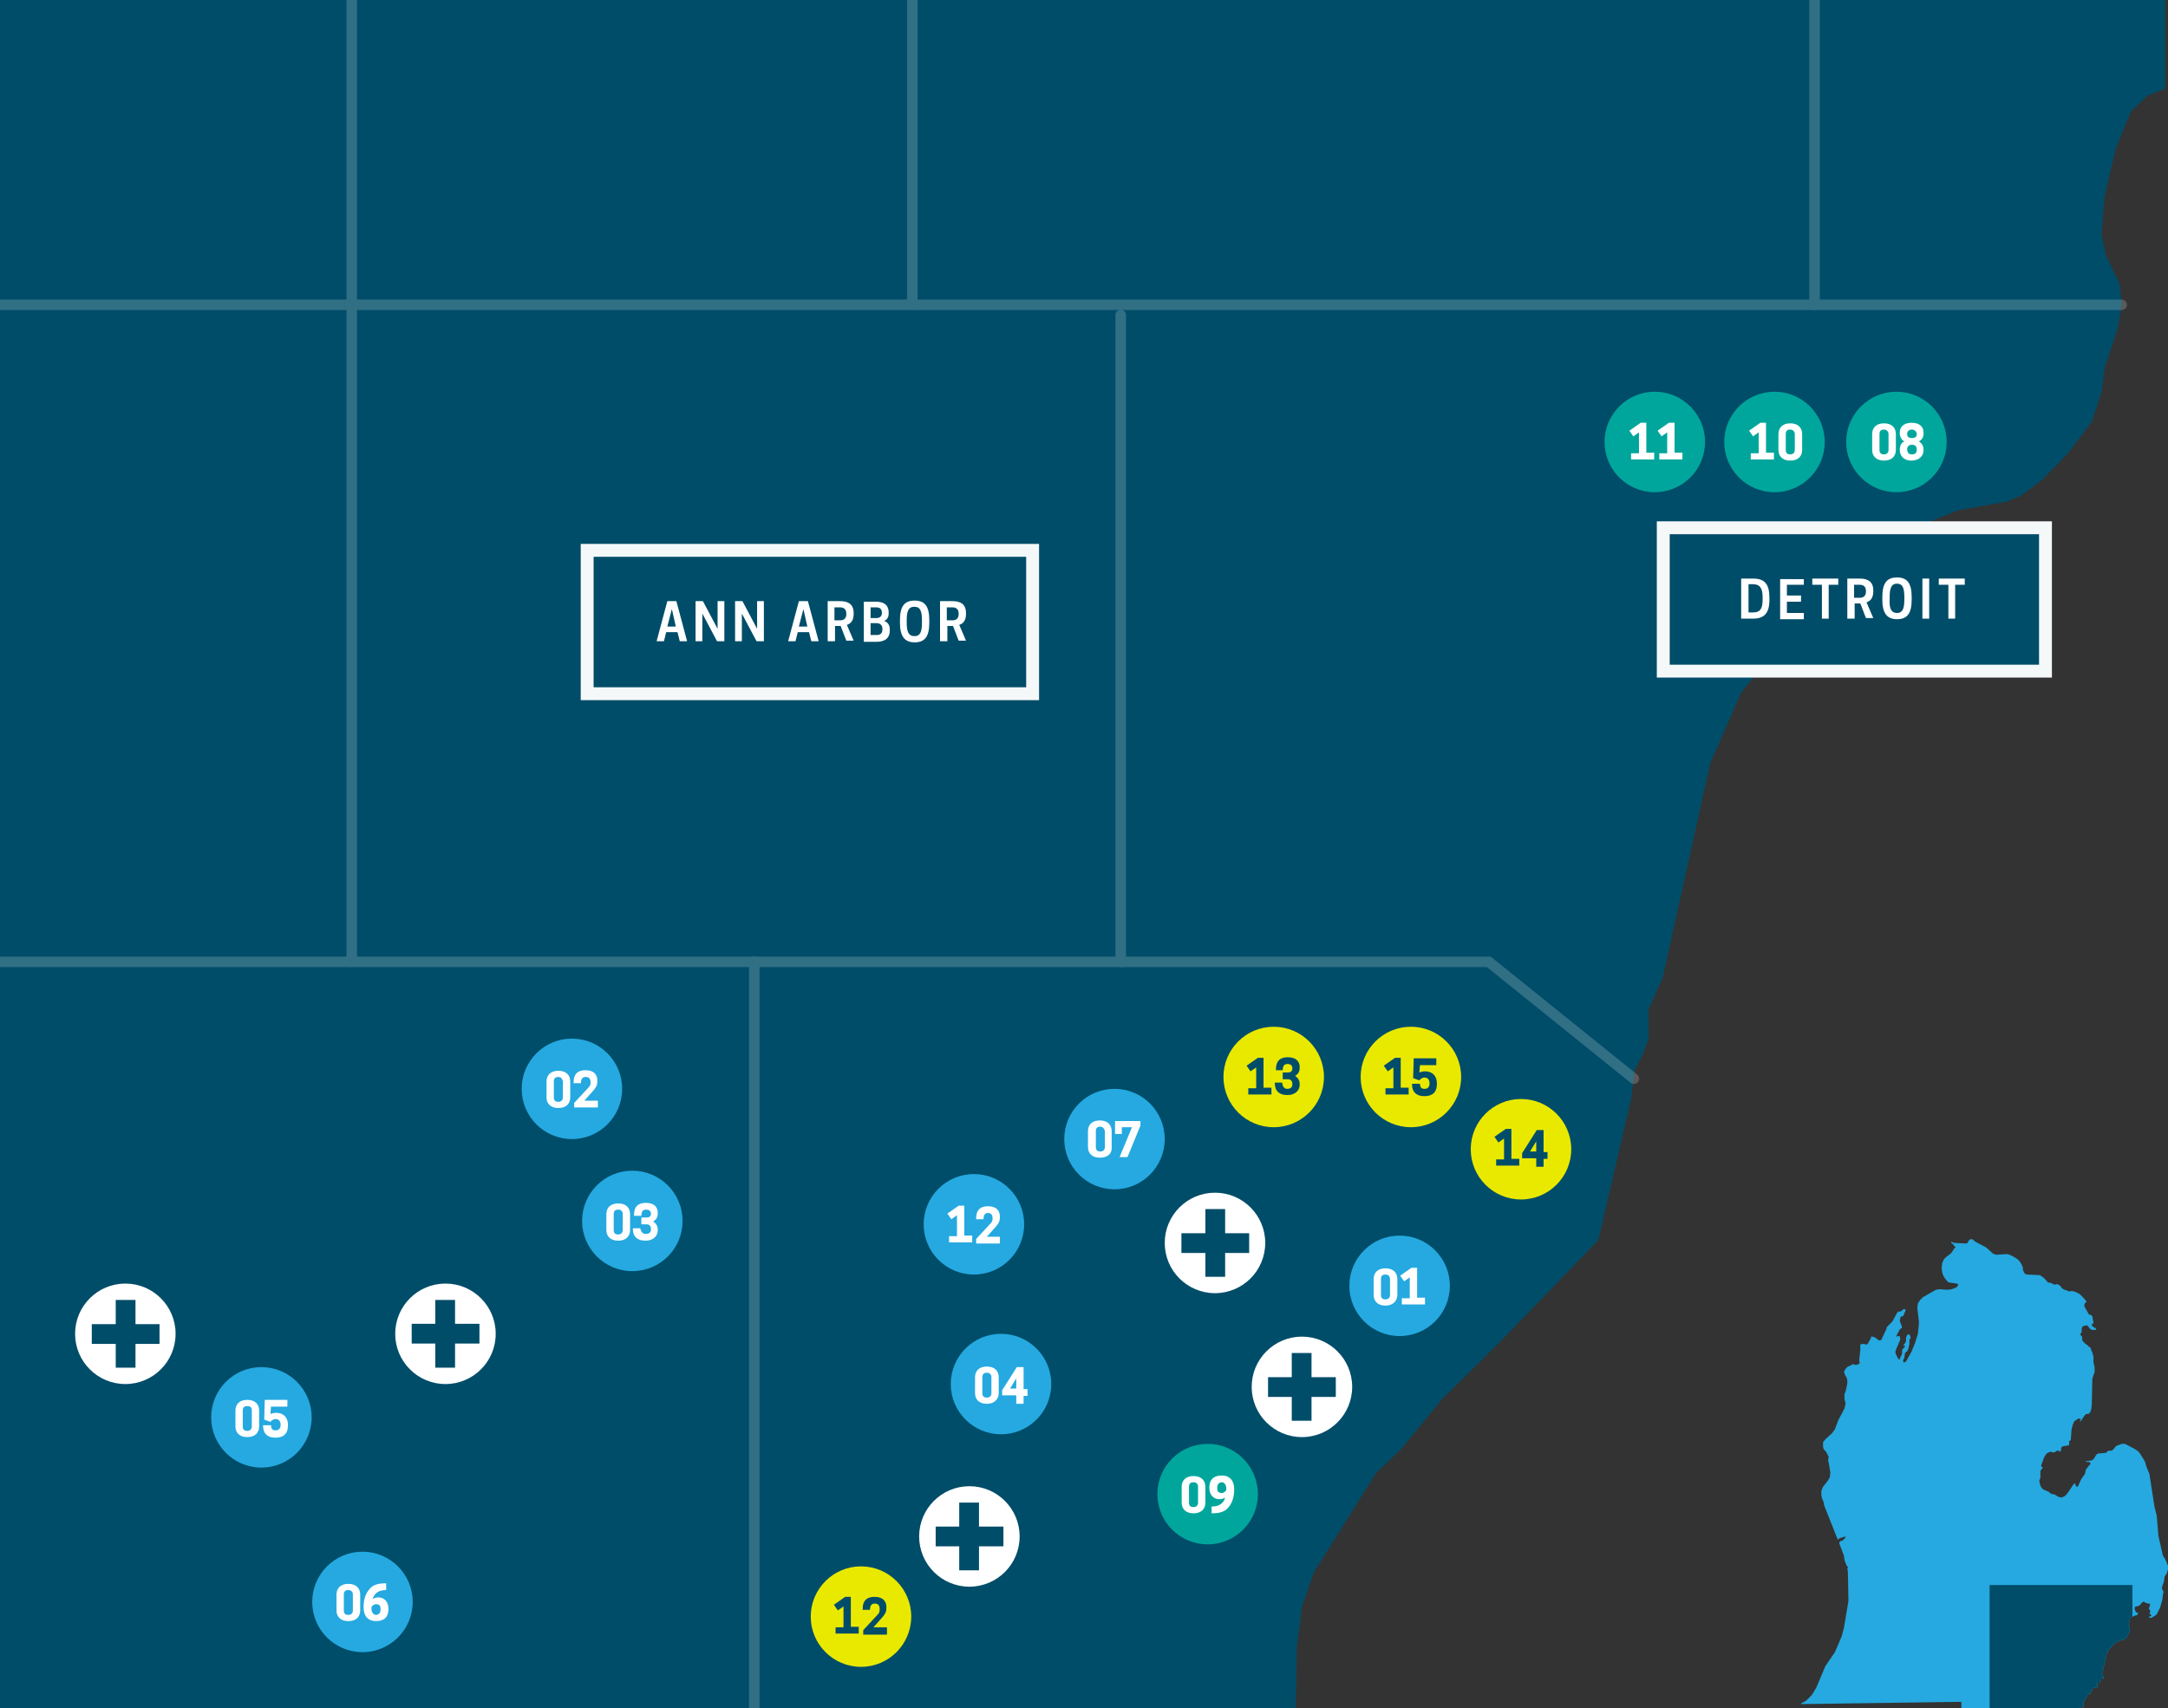 <?xml version="1.0" encoding="utf-8"?>
<!-- Generator: Adobe Illustrator 25.0.1, SVG Export Plug-In . SVG Version: 6.00 Build 0)  -->
<svg version="1.1" id="Layer_1" xmlns="http://www.w3.org/2000/svg" xmlns:xlink="http://www.w3.org/1999/xlink" x="0px" y="0px"
	 viewBox="0 0 384 302.6" style="enable-background:new 0 0 384 302.6;" xml:space="preserve">
<rect x="0" y="0" width="384" height="302.6" fill="#333333" stroke="none"/>
<style type="text/css">
	.st0{fill:#25A9E0;}
	.st1{fill:#004D69;}
	.st2{opacity:0.2;}
	.st3{fill:none;stroke:#F7F7F7;stroke-width:1.865;stroke-linecap:round;stroke-linejoin:round;}
	.st4{fill:#00A69C;}
	.st5{fill:#E9E900;}
	.st6{fill:#FFFFFF;}
	.st7{fill:#004D69;stroke:#F5F8F9;stroke-width:2.282;stroke-miterlimit:10;}
</style>
<g>
	<g>
		<g>
			<g>
				<polygon class="st0" points="384,277.3 383.9,277.2 383.8,276.9 383.4,276 383.2,275.8 383.1,275.6 382.3,272.1 382,268.5 
					381.6,266.9 380.7,261.1 380.2,259.9 380.1,259.6 380,259.2 379.9,258.9 379.1,257.6 378.7,257.1 378.1,256.7 376.4,255.8 
					376.1,255.8 375.8,255.8 375,256.1 374.8,256.2 374.3,256.8 374,257 373.5,257 373.3,257.1 373,257.4 372.8,257.4 371.7,257.5 
					371.6,257.5 371.5,257.6 371.3,257.7 370.9,258.4 370.8,258.5 370.6,258.7 369.3,258.9 369.6,259 369.9,259 370.1,259 
					370.3,259.3 369.8,259.9 369.5,260.3 369.4,260.6 369.3,261.1 368.6,262.1 368.2,263 368,263.4 367.7,263.3 367.6,263.1 
					367.6,262.9 367.5,262.8 367.3,262.9 366.3,264.4 365.8,265 365.2,265.3 364.6,265.2 364,264.8 363.2,264.6 362.9,264.3 
					362.2,264 361.8,263.8 361.5,263.4 361.3,262.9 361.2,262.3 361.4,261.8 361.4,261.5 361.4,260.9 361.4,260.6 361.6,260.3 
					361.8,260.1 361.8,260 361.5,259.7 362.1,258.1 362.5,257.5 363.1,257.2 363.2,257.2 363.6,257.3 363.8,257.3 363.9,257.3 
					364.2,257.1 364.3,257 364.5,257 364.8,257.1 364.9,257.2 365,257.1 365.1,256.5 365.2,256.3 365.5,256.2 366.2,256.1 
					366.5,256 366.5,255.8 366.5,255.5 366.5,255.3 366.7,255.2 366.8,255.1 366.8,254.9 366.9,253.4 367.1,252.5 367.4,251.8 
					368,251.4 368.1,251.3 368.6,251.4 368.5,251.5 368.4,251.8 368.4,251.9 368.6,251.7 369.2,250.8 369.4,250.6 369.5,250.5 
					369.9,250.5 370,250.4 370.3,250.1 370.3,249.9 370.4,249.7 370.5,248.8 370.6,244.3 370.7,243.9 371,243.1 371,242.7 
					371,242.2 370.8,241.4 370.8,240.4 370.7,240 370.6,239.6 370.4,239.2 370.4,239.1 370.3,238.9 370.3,238.8 370.2,238.7 
					370,238.6 369.7,238.3 369.3,238 369.1,237.8 368.9,237.6 368.8,237.4 368.8,237.2 368.8,236.9 368.7,236.7 368.6,236.6 
					368.5,236.6 368.5,236.5 368.5,236.3 368.5,236.2 368.6,236.2 368.7,236 368.7,235.5 368.8,235.1 369.1,234.9 369.6,234.8 
					369.8,234.9 370.1,235.3 370.3,235.5 370.5,235.6 370.8,235.6 371.3,235.6 371.2,235.3 370.6,235 370.5,234.5 370.6,234.5 
					370.7,234.5 370.8,234.4 370.8,234.3 370.8,234.2 370.8,234.1 370.7,234 370.7,234 370.7,233.8 370.6,233.2 370.5,233.1 
					370.4,233 370.2,232.9 370,232.9 369.9,232.7 369.5,232 369.2,231.5 369.2,231.3 369.2,231 369.3,230.9 369.6,230.6 369,229.9 
					368.4,229.3 367.7,228.9 367,228.7 366.5,228.8 366.3,228.7 365.7,228.5 365.5,228.4 365.3,228.3 364.9,227.8 364.6,227.6 
					364.4,227.5 363.9,227.6 363.7,227.5 363.3,227.3 362.7,227.2 362.5,226.9 361.9,226.3 361.3,225.9 359,225.8 358.7,225.7 
					358.5,225.4 358.3,225 358.3,224.6 358.2,224.3 358,223.9 357.6,223.3 357.1,222.9 356.4,222.5 355.7,222.2 355,222.2 
					353.6,222.3 353,222.1 351.8,221 349.9,220 349.4,219.6 349.2,219.5 348.9,219.6 348.7,219.8 348.6,220 348.5,220.2 
					348.2,220.3 346.2,220.2 345.6,220 345.6,220.2 345.8,220.3 346.3,220.9 346.4,221 346.2,221.1 345.6,222 344.7,222.7 
					344.3,223.1 344,223.8 343.9,224.6 344,225.4 344.2,226 344.5,226.5 345,227.1 345.2,227.2 346.6,227.4 346.9,227.6 
					346.5,228.1 345.7,228.4 344.9,228.5 343.6,228.4 342.9,228.5 340.6,229.8 340.1,230.3 339.7,230.9 339.6,231.7 339.9,234.3 
					339.7,236.3 339.2,237.9 338.6,239.4 337.6,241.2 337.4,241.3 337.3,241.4 337.1,241.3 337.1,241.1 337.1,240.9 337.3,240.6 
					337.3,240.4 337.4,239.9 337.4,239.7 337.8,239.4 338,239 338.1,238.5 338.2,238.1 338.2,237.6 338.2,237.3 338.4,237.1 
					338.4,236.9 338.3,236.6 338.2,236.4 338,236.4 337.8,236.5 337.7,236.7 337.6,237 337.6,237.6 337.5,237.8 337.4,238 
					337.1,238.4 337.2,238.4 337.5,238.5 337.3,238.7 337,239 336.9,239.2 336.9,239.8 336.8,240.1 336.6,240.4 336.5,240.7 
					336.5,240.9 336.2,240.7 336.1,240.5 335.8,239.9 335.7,239.5 335.9,238.9 336.5,237.5 336.6,237.2 336.5,236.9 336.5,236.7 
					336.3,236.7 335.9,236.8 336,236.4 336.3,235.9 336.5,235.5 336.8,235.3 336.9,235.2 336.8,234.8 336.5,234.1 336.6,233.4 
					336.8,233.2 337,233.2 337.2,233 337.3,232.6 337.5,232.3 337.5,232 337.2,231.9 336.7,232.3 336.5,232.4 336.3,232.3 
					336.2,232.4 336,232.6 335.2,234.1 335,234.3 334.3,235 334.2,235.1 334.1,235.5 333.3,237.2 333.2,237.4 332.9,237.5 
					332.7,237.4 332.2,237 332,236.9 331.9,236.9 331.7,236.8 331.6,236.8 331.4,236.8 331.4,237 331.4,237.1 331.3,237.2 
					330.8,238.1 330.6,238.2 330.5,238.2 330.4,238.2 330.3,238.1 330.2,238.1 329.8,238.1 329.5,238.2 329.5,238.5 329.5,239.2 
					329.3,241 329.4,241.4 329.3,241.6 329.1,241.7 328.9,241.8 328.7,241.8 328.5,241.8 328.3,241.7 328.2,241.7 328.1,241.7 
					327.8,241.9 327.3,242.1 326.9,242.5 326.6,243 326.8,243.6 327.1,244.1 327.2,244.6 327.2,245.1 326.9,246.5 326.8,246.7 
					326.7,247 326.7,247.7 326.7,247.9 326.9,248.6 326.7,249.5 326.3,250.3 325.6,251.6 325,253.2 324.5,253.9 323.4,254.9 
					322.9,255.5 322.9,256.3 323,256.7 323.5,257.3 323.7,257.7 323.8,257.9 323.9,258.1 323.8,258.6 323.8,258.8 323.9,259.1 
					324.2,260.9 324.1,261.7 323.7,262.4 322.9,263.4 322.6,264.1 322.6,264.9 322.7,265.4 323,266.1 323.1,266.7 325.4,272.5 
					325.6,272.8 325.8,272.5 326.9,272.2 326.8,272.5 326.5,272.8 326.2,273 326,273 325.8,273.2 325.8,273.5 326.6,275.6 
					326.7,276.4 326.9,276.9 327.1,277.4 327.3,277.6 327.3,277.7 327.3,277.8 327.2,277.8 327.3,277.8 327.2,277.8 327.2,277.8 
					327.2,277.8 327.2,277.9 327.3,278.4 327.4,283.6 326.6,288.4 326.2,289.9 325,292.7 323.3,295.2 321.7,299 320.9,300.3 
					319.9,301.3 319,301.8 319,301.9 347.4,301.5 347.4,302.6 368.4,302.6 368.6,302.4 368.7,302.4 368.9,302.5 369,302.5 369,302 
					369,301.6 369.2,301.2 369.8,300.3 370,300 370.3,300.1 370.4,299.5 370.7,299.1 371,298.9 371.4,299.1 371.5,298.9 
					371.5,298.6 371.5,298.4 371.3,298.2 371.8,298.1 372,297.9 372.3,297.1 372.4,297.2 372.5,297.3 372.6,297.5 372.6,297.3 
					372.6,297.2 372.5,296.9 372.5,296.8 372.4,296.6 372.3,296.5 372.4,296.2 372.5,296.1 372.5,295.9 372.4,295.7 372.5,295.6 
					372.6,295.3 373.1,293.2 373.4,292.4 374.1,291.6 374.4,291.3 374.7,291 375.6,290.6 376.1,290.5 376.2,290.5 376.4,290.3 
					376.7,290.1 376.9,289.7 377,289.4 377.1,289.2 377.2,288.8 377.2,288.6 377.2,288.4 377.1,288.1 377,287.9 377.1,287.5 
					377.2,287 377.3,286.6 377.5,286.5 378.2,286.2 378.3,286.2 378.5,286.1 378.6,286.1 378.7,285.8 378.3,285.6 378.1,285.1 
					378.1,284.7 378.4,284.6 378.8,284.5 379.1,284.3 379.3,284 379.7,283.7 379.9,283.9 380.5,284.1 380.8,284.1 380.8,284.4 
					380.7,284.7 380.6,285 380.7,285.1 380.8,285.3 380.9,285.5 380.7,285.8 381,286.1 381.1,286.2 380.7,286.4 380.6,286.6 
					380.6,286.6 381.1,286.6 381.6,286.3 382,286 382.3,285.4 382.6,284.8 383,283.4 383.1,282.5 383.2,282.1 383.2,281.9 
					383.1,281.8 382.9,281.4 383,281 383.2,280.4 383.3,280.1 383.4,279.3 383.8,278.7 384,278 				"/>
				<polygon class="st1" points="368.7,302.4 368.9,302.5 369,302.5 369,302 369,301.6 369.2,301.2 369.8,300.3 370,300 
					370.3,300.1 370.4,299.5 370.7,299.1 371,298.9 371.4,299.1 371.5,298.9 371.5,298.6 371.5,298.4 371.3,298.2 371.8,298.1 
					372,297.9 372.3,297.1 372.4,297.2 372.5,297.3 372.6,297.5 372.6,297.3 372.6,297.2 372.5,296.9 372.5,296.8 372.4,296.6 
					372.3,296.5 372.4,296.2 372.5,296.1 372.5,295.9 372.4,295.7 372.5,295.6 372.6,295.3 373.1,293.2 373.4,292.4 374.1,291.6 
					374.4,291.3 374.7,291 375.6,290.6 376.1,290.5 376.2,290.5 376.4,290.3 376.7,290.1 376.9,289.7 377,289.4 377.1,289.2 
					377.2,288.8 377.2,288.6 377.2,288.4 377.1,288.1 377,287.9 377.1,287.5 377.2,287 377.3,286.6 377.5,286.5 377.7,286.4 
					377.7,280.8 352.4,280.8 352.4,302.6 368.4,302.6 368.6,302.4 				"/>
			</g>
		</g>
	</g>
	<g>
		<polygon class="st1" points="229.5,302.6 229.7,291.8 230.6,284.7 232.7,278.6 243.7,261 248.1,256.8 255.4,247.9 265.7,237.7 
			283.1,219.7 288.9,194.7 289.5,189.7 291,186.7 292,184.1 292,178.8 294.5,173.2 302.9,135.3 308.4,122.7 319.9,108.3 
			325.1,101.8 330.3,97 346.8,90.4 355.3,88.9 357.8,87.9 361.6,85.1 366.3,80.3 370.5,74.7 372.2,69.6 372.8,65.1 375.1,58.2 
			375.8,53.9 375.4,50.3 373,45.2 372.2,41.5 372.8,34.6 374.7,26.5 377.4,19.8 380.3,17 383.5,15.7 383.5,0 0,0 0,302.6 		"/>
		<g class="st2">
			<line class="st3" x1="0" y1="54" x2="375.8" y2="54"/>
			<polyline class="st3" points="0,170.4 263.7,170.4 289.4,191.1 			"/>
			<line class="st3" x1="133.6" y1="170.4" x2="133.6" y2="302.6"/>
			<line class="st3" x1="198.5" y1="55.8" x2="198.5" y2="170.4"/>
			<line class="st3" x1="161.6" y1="0" x2="161.6" y2="54"/>
			<line class="st3" x1="321.4" y1="0" x2="321.4" y2="54"/>
			<line class="st3" x1="62.3" y1="-0.5" x2="62.3" y2="170.4"/>
		</g>
	</g>
	<g>
		<g>
			<circle class="st0" cx="46.3" cy="251.1" r="8.9"/>
		</g>
		<g>
			<circle class="st0" cx="112" cy="216.3" r="8.9"/>
		</g>
		<g>
			<circle class="st0" cx="101.3" cy="192.9" r="8.9"/>
		</g>
		<g>
			<circle class="st0" cx="172.5" cy="216.9" r="8.9"/>
		</g>
		<g>
			<circle class="st0" cx="197.4" cy="201.8" r="8.9"/>
		</g>
		<g>
			<circle class="st0" cx="247.9" cy="227.8" r="8.9"/>
		</g>
		<g>
			<circle class="st4" cx="314.3" cy="78.3" r="8.9"/>
		</g>
		<g>
			<circle class="st4" cx="293.1" cy="78.3" r="8.9"/>
		</g>
		<g>
			<circle class="st4" cx="335.9" cy="78.3" r="8.9"/>
		</g>
		<g>
			<circle class="st4" cx="213.9" cy="264.7" r="8.9"/>
		</g>
		<g>
			<circle class="st5" cx="152.5" cy="286.4" r="8.9"/>
		</g>
		<g>
			<circle class="st5" cx="249.9" cy="190.8" r="8.9"/>
		</g>
		<g>
			<circle class="st0" cx="177.3" cy="245.2" r="8.9"/>
		</g>
		<g>
			<circle class="st5" cx="225.6" cy="190.8" r="8.9"/>
		</g>
		<g>
			<circle class="st5" cx="269.4" cy="203.6" r="8.9"/>
		</g>
		<g>
			<g>
				<circle class="st0" cx="64.2" cy="283.8" r="8.9"/>
			</g>
		</g>
	</g>
	<g>
		<path class="st6" d="M61.7,287.2c-1.4,0-2.1-0.8-2.1-1.9v-2.8c0-1.1,0.7-1.9,2.1-1.9c1.4,0,2.1,0.8,2.1,1.9v2.8
			C63.8,286.4,63.1,287.2,61.7,287.2z M61.7,281.7L61.7,281.7c-0.6,0-0.8,0.3-0.8,0.8v2.8c0,0.5,0.2,0.8,0.8,0.8h0
			c0.5,0,0.8-0.3,0.8-0.8v-2.8C62.5,282,62.2,281.7,61.7,281.7z"/>
		<path class="st6" d="M68.5,281.7c-1,0-1.6,0.2-2.1,0.8c-0.2,0.2-0.3,0.5-0.4,0.8c0.3-0.2,0.6-0.3,1-0.3c1.1,0,1.8,0.8,1.8,2v0.1
			c0,1.3-0.7,2.1-2.2,2.1c-1.4,0-2.2-0.9-2.2-2.4v-0.1c0-1,0.2-2.1,0.9-3c0.7-1,1.8-1.2,3.1-1.2V281.7z M65.8,284.7v0.3
			c0,0.7,0.4,1.1,0.8,1.1h0c0.4,0,0.8-0.3,0.8-0.9V285c0-0.6-0.3-0.8-0.8-0.8h0C66.3,284.2,66,284.4,65.8,284.7z"/>
	</g>
	<g>
		<path class="st6" d="M43.8,254.6c-1.4,0-2.1-0.8-2.1-1.9v-2.8c0-1.1,0.7-1.9,2.1-1.9c1.4,0,2.1,0.8,2.1,1.9v2.8
			C45.9,253.8,45.2,254.6,43.8,254.6z M43.8,249.1L43.8,249.1c-0.6,0-0.8,0.3-0.8,0.8v2.8c0,0.5,0.2,0.8,0.8,0.8h0
			c0.5,0,0.8-0.3,0.8-0.8v-2.8C44.6,249.4,44.4,249.1,43.8,249.1z"/>
		<path class="st6" d="M48,252.4c0,0.8,0.3,1,0.8,1h0.1c0.4,0,0.8-0.3,0.8-0.9v-0.1c0-0.7-0.4-1-0.9-1h0c-0.3,0-0.7,0.2-0.9,0.5
			l-1.1-0.4l0.1-3.5h4v1.2h-2.9l-0.1,1.3c0.3-0.1,0.6-0.2,1-0.2c1.3,0,2.1,0.8,2.1,2.1v0.2c0,1.3-0.7,2.1-2.2,2.1
			c-1.4,0-2.2-0.7-2.2-2.1v-0.1H48z"/>
	</g>
	<g>
		<path class="st6" d="M109.5,219.8c-1.4,0-2.1-0.8-2.1-1.9v-2.8c0-1.1,0.7-1.9,2.1-1.9c1.4,0,2.1,0.8,2.1,1.9v2.8
			C111.6,219,110.9,219.8,109.5,219.8z M109.5,214.3L109.5,214.3c-0.6,0-0.8,0.3-0.8,0.8v2.8c0,0.5,0.2,0.8,0.8,0.8h0
			c0.5,0,0.8-0.3,0.8-0.8v-2.8C110.3,214.6,110,214.3,109.5,214.3z"/>
		<path class="st6" d="M114.4,218.6L114.4,218.6c0.5,0,0.9-0.2,0.9-0.8v-0.1c0-0.5-0.3-0.8-0.8-0.8h-0.9v-1.2h0.9
			c0.5,0,0.8-0.2,0.8-0.7V215c0-0.4-0.3-0.7-0.8-0.7h-0.1c-0.5,0-0.8,0.3-0.8,1.1h-1.3v-0.2c0-1.4,0.7-2.1,2.1-2.1
			c1.6,0,2.1,0.9,2.1,1.7v0.2c0,0.7-0.3,1.1-0.8,1.4c0.4,0.3,0.8,0.7,0.8,1.4v0.2c0,0.8-0.6,1.8-2.2,1.8c-1.4,0-2.2-0.7-2.2-2.1
			v-0.1h1.3C113.6,218.4,113.9,218.6,114.4,218.6z"/>
	</g>
	<g>
		<path class="st6" d="M174.8,248.7c-1.4,0-2.1-0.8-2.1-1.9v-2.8c0-1.1,0.7-1.9,2.1-1.9c1.4,0,2.1,0.8,2.1,1.9v2.8
			C176.9,247.8,176.2,248.7,174.8,248.7z M174.8,243.2L174.8,243.2c-0.6,0-0.8,0.3-0.8,0.8v2.8c0,0.5,0.2,0.8,0.8,0.8h0
			c0.5,0,0.8-0.3,0.8-0.8v-2.8C175.6,243.5,175.3,243.2,174.8,243.2z"/>
		<path class="st6" d="M180,248.6v-1.4h-2.5v-0.9l2.6-4.1h1.2v3.9h0.7v1.2h-0.7v1.4H180z M178.9,246l0.4,0h0.7v-1.3l0-0.5L178.9,246
			z"/>
	</g>
	<g>
		<path class="st6" d="M98.9,196.3c-1.4,0-2.1-0.8-2.1-1.9v-2.8c0-1.1,0.7-1.9,2.1-1.9c1.4,0,2.1,0.8,2.1,1.9v2.8
			C101,195.5,100.3,196.3,98.9,196.3z M98.9,190.8L98.9,190.8c-0.6,0-0.8,0.3-0.8,0.8v2.8c0,0.5,0.2,0.8,0.8,0.8h0
			c0.5,0,0.8-0.3,0.8-0.8v-2.8C99.6,191.1,99.4,190.8,98.9,190.8z"/>
		<path class="st6" d="M105.9,195v1.2h-4.2v-0.8l2.5-2.7c0.3-0.3,0.4-0.5,0.4-0.9v-0.1c0-0.6-0.3-0.9-0.8-0.9h-0.1
			c-0.5,0-0.8,0.3-0.8,1.1h-1.3v-0.2c0-1.4,0.7-2.1,2.1-2.1c1.6,0,2.1,0.9,2.1,1.8v0.1c0,0.8-0.2,1.1-0.7,1.7l-1.6,1.8l0.6,0H105.9z
			"/>
	</g>
	<g>
		<path class="st6" d="M194.8,205.1c-1.4,0-2.1-0.8-2.1-1.9v-2.8c0-1.1,0.7-1.9,2.1-1.9c1.4,0,2.1,0.8,2.1,1.9v2.8
			C197,204.3,196.3,205.1,194.8,205.1z M194.9,199.6L194.9,199.6c-0.6,0-0.8,0.3-0.8,0.8v2.8c0,0.5,0.2,0.8,0.8,0.8h0
			c0.5,0,0.8-0.3,0.8-0.8v-2.8C195.6,200,195.4,199.6,194.9,199.6z"/>
		<path class="st6" d="M197.6,198.6h4.4v0.8l-2.3,5.6h-1.4l2.2-5.3l-0.8,0h-1v1.2h-1.2V198.6z"/>
	</g>
	<g>
		<path class="st6" d="M245.4,231.3c-1.4,0-2.1-0.8-2.1-1.9v-2.8c0-1.1,0.7-1.9,2.1-1.9c1.4,0,2.1,0.8,2.1,1.9v2.8
			C247.5,230.4,246.8,231.3,245.4,231.3z M245.4,225.8L245.4,225.8c-0.6,0-0.8,0.3-0.8,0.8v2.8c0,0.5,0.2,0.8,0.8,0.8h0
			c0.5,0,0.8-0.3,0.8-0.8v-2.8C246.2,226.1,245.9,225.8,245.4,225.8z"/>
		<path class="st6" d="M248.3,231.2V230h1.4v-3.7l-1,0.7l-0.7-1l2-1.4h1v5.3h1.4v1.2H248.3z"/>
	</g>
	<g>
		<path class="st6" d="M310.1,81.5v-1.2h1.4v-3.7l-1,0.7l-0.7-1l2-1.4h1v5.3h1.4v1.2H310.1z"/>
		<path class="st6" d="M317.1,81.6c-1.4,0-2.1-0.8-2.1-1.9v-2.8c0-1.1,0.7-1.9,2.1-1.9c1.4,0,2.1,0.8,2.1,1.9v2.8
			C319.2,80.8,318.5,81.6,317.1,81.6z M317.1,76.1L317.1,76.1c-0.6,0-0.8,0.3-0.8,0.8v2.8c0,0.5,0.2,0.8,0.8,0.8h0
			c0.5,0,0.8-0.3,0.8-0.8v-2.8C317.9,76.5,317.6,76.1,317.1,76.1z"/>
	</g>
	<g>
		<path class="st6" d="M288.9,81.5v-1.2h1.4v-3.7l-1,0.7l-0.7-1l2-1.4h1v5.3h1.4v1.2H288.9z"/>
		<path class="st6" d="M293.9,81.5v-1.2h1.4v-3.7l-1,0.7l-0.7-1l2-1.4h1v5.3h1.4v1.2H293.9z"/>
	</g>
	<g>
		<path class="st6" d="M211.4,268.1c-1.4,0-2.1-0.8-2.1-1.9v-2.8c0-1.1,0.7-1.9,2.1-1.9c1.4,0,2.1,0.8,2.1,1.9v2.8
			C213.5,267.3,212.8,268.1,211.4,268.1z M211.4,262.6L211.4,262.6c-0.6,0-0.8,0.3-0.8,0.8v2.8c0,0.5,0.2,0.8,0.8,0.8h0
			c0.5,0,0.8-0.3,0.8-0.8v-2.8C212.2,262.9,211.9,262.6,211.4,262.6z"/>
		<path class="st6" d="M214.5,266.9c1,0,1.6-0.2,2.1-0.8c0.2-0.2,0.3-0.5,0.4-0.8c-0.3,0.2-0.6,0.3-1,0.3c-1.1,0-1.8-0.8-1.8-2v-0.1
			c0-1.3,0.7-2.1,2.2-2.1c1.4,0,2.2,0.9,2.2,2.4v0.1c0,1-0.2,2.1-0.9,3c-0.7,1-1.8,1.2-3.1,1.2V266.9z M217.2,264v-0.3
			c0-0.7-0.4-1.1-0.8-1.1h0c-0.4,0-0.8,0.3-0.8,0.9v0.2c0,0.6,0.3,0.8,0.8,0.8h0C216.7,264.5,217,264.3,217.2,264z"/>
	</g>
	<g>
		<path class="st6" d="M333.7,81.6c-1.4,0-2.1-0.8-2.1-1.9v-2.8c0-1.1,0.7-1.9,2.1-1.9c1.4,0,2.1,0.8,2.1,1.9v2.8
			C335.8,80.8,335.1,81.6,333.7,81.6z M333.7,76.1L333.7,76.1c-0.6,0-0.8,0.3-0.8,0.8v2.8c0,0.5,0.2,0.8,0.8,0.8h0
			c0.5,0,0.8-0.3,0.8-0.8v-2.8C334.5,76.5,334.2,76.1,333.7,76.1z"/>
		<path class="st6" d="M336.5,79.8v-0.2c0-0.7,0.3-1.2,0.8-1.4c-0.4-0.2-0.8-0.7-0.8-1.4v-0.2c0-0.8,0.5-1.7,2.1-1.7
			s2.1,0.9,2.1,1.7v0.2c0,0.7-0.3,1.1-0.8,1.4c0.4,0.3,0.8,0.7,0.8,1.4v0.2c0,0.8-0.6,1.8-2.2,1.8C337.1,81.6,336.5,80.6,336.5,79.8
			z M337.8,79.6L337.8,79.6c0,0.7,0.4,0.9,0.8,0.9h0.1c0.4,0,0.8-0.2,0.8-0.8v-0.1c0-0.5-0.3-0.8-0.8-0.8h-0.1
			C338.1,78.8,337.8,79.1,337.8,79.6z M338.6,76.1c-0.4,0-0.8,0.3-0.8,0.7v0.1c0,0.5,0.3,0.7,0.8,0.7h0.1c0.5,0,0.8-0.2,0.8-0.7
			v-0.1C339.4,76.4,339.1,76.1,338.6,76.1L338.6,76.1z"/>
	</g>
	<g>
		<path class="st6" d="M168.1,220.2v-1.2h1.4v-3.7l-1,0.7l-0.7-1l2-1.4h1v5.3h1.4v1.2H168.1z"/>
		<path class="st6" d="M177.1,219.1v1.2h-4.2v-0.8l2.5-2.7c0.3-0.3,0.4-0.5,0.4-0.9v-0.1c0-0.6-0.3-0.9-0.8-0.9H175
			c-0.5,0-0.8,0.3-0.8,1.1h-1.3v-0.2c0-1.4,0.7-2.1,2.1-2.1c1.6,0,2.1,0.9,2.1,1.8v0.1c0,0.8-0.2,1.1-0.7,1.7l-1.6,1.8l0.6,0H177.1z
			"/>
	</g>
	<g>
		<path class="st1" d="M148,289.5v-1.2h1.4v-3.7l-1,0.7l-0.7-1l2-1.4h1v5.3h1.4v1.2H148z"/>
		<path class="st1" d="M157.1,288.4v1.2h-4.2v-0.8l2.5-2.7c0.3-0.3,0.4-0.5,0.4-0.9V285c0-0.6-0.3-0.9-0.8-0.9h-0.1
			c-0.5,0-0.8,0.3-0.8,1.1h-1.3V285c0-1.4,0.7-2.1,2.1-2.1c1.6,0,2.1,0.9,2.1,1.8v0.1c0,0.8-0.2,1.1-0.7,1.7l-1.6,1.8l0.6,0H157.1z"
			/>
	</g>
	<g>
		<path class="st1" d="M245.4,194v-1.2h1.4v-3.7l-1,0.7l-0.7-1l2-1.4h1v5.3h1.4v1.2H245.4z"/>
		<path class="st1" d="M251.5,191.9c0,0.8,0.3,1,0.8,1h0.1c0.4,0,0.8-0.3,0.8-0.9v-0.1c0-0.7-0.4-1-0.9-1h0c-0.3,0-0.7,0.2-0.9,0.5
			l-1.1-0.4l0.1-3.5h4v1.2h-2.9l-0.1,1.3c0.3-0.1,0.6-0.2,1-0.2c1.3,0,2.1,0.8,2.1,2.1v0.2c0,1.3-0.7,2.1-2.2,2.1
			c-1.4,0-2.2-0.7-2.2-2.1v-0.1H251.5z"/>
	</g>
	<g>
		<path class="st1" d="M221.1,194v-1.2h1.4v-3.7l-1,0.7l-0.7-1l2-1.4h1v5.3h1.4v1.2H221.1z"/>
		<path class="st1" d="M228,192.9L228,192.9c0.5,0,0.9-0.2,0.9-0.8V192c0-0.5-0.3-0.8-0.8-0.8h-0.9v-1.2h0.9c0.5,0,0.8-0.2,0.8-0.7
			v-0.1c0-0.4-0.3-0.7-0.8-0.7H228c-0.5,0-0.8,0.3-0.8,1.1H226v-0.2c0-1.4,0.7-2.1,2.1-2.1c1.6,0,2.1,0.9,2.1,1.7v0.2
			c0,0.7-0.3,1.1-0.8,1.4c0.4,0.3,0.8,0.7,0.8,1.4v0.2c0,0.8-0.6,1.8-2.2,1.8c-1.4,0-2.2-0.7-2.2-2.1v-0.1h1.3
			C227.2,192.7,227.6,192.9,228,192.9z"/>
	</g>
	<g>
		<path class="st1" d="M265,206.6v-1.2h1.4v-3.7l-1,0.7l-0.7-1l2-1.4h1v5.3h1.4v1.2H265z"/>
		<path class="st1" d="M272.1,206.6v-1.4h-2.5v-0.9l2.6-4.1h1.2v3.9h0.7v1.2h-0.7v1.4H272.1z M271,204l0.4,0h0.7v-1.3l0-0.5L271,204
			z"/>
	</g>
	<g>
		<circle class="st6" cx="171.7" cy="272.2" r="8.9"/>
		<g>
			<rect x="169.9" y="266.2" class="st1" width="3.5" height="12"/>
			
				<rect x="169.9" y="266.2" transform="matrix(-1.836970e-16 1 -1 -1.836970e-16 443.927 100.55)" class="st1" width="3.5" height="12"/>
		</g>
	</g>
	<g>
		<circle class="st6" cx="78.9" cy="236.3" r="8.9"/>
		<g>
			<rect x="77.1" y="230.3" class="st1" width="3.5" height="12"/>
			
				<rect x="77.1" y="230.3" transform="matrix(-1.836970e-16 1 -1 -1.836970e-16 315.219 157.426)" class="st1" width="3.5" height="12"/>
		</g>
	</g>
	<g>
		<circle class="st6" cx="22.2" cy="236.3" r="8.9"/>
		<g>
			<rect x="20.5" y="230.3" class="st1" width="3.5" height="12"/>
			
				<rect x="20.5" y="230.3" transform="matrix(-1.836970e-16 1 -1 -1.836970e-16 258.556 214.089)" class="st1" width="3.5" height="12"/>
		</g>
	</g>
	<g>
		<circle class="st6" cx="230.6" cy="245.7" r="8.9"/>
		<g>
			<rect x="228.8" y="239.7" class="st1" width="3.5" height="12"/>
			
				<rect x="228.8" y="239.7" transform="matrix(-1.836970e-16 1 -1 -1.836970e-16 476.3 15.182)" class="st1" width="3.5" height="12"/>
		</g>
	</g>
	<g>
		<circle class="st6" cx="215.2" cy="220.2" r="8.9"/>
		<g>
			<rect x="213.5" y="214.2" class="st1" width="3.5" height="12"/>
			
				<rect x="213.5" y="214.2" transform="matrix(-1.836970e-16 1 -1 -1.836970e-16 435.455 4.981)" class="st1" width="3.5" height="12"/>
		</g>
	</g>
	<g>
		<g>
			<rect x="294.6" y="93.5" class="st7" width="67.7" height="25.4"/>
			<g>
				<path class="st6" d="M310.5,109.6h-2.1v-7.1h2.1c2,0,2.9,0.9,2.9,3.4v0.4C313.4,108.6,312.5,109.6,310.5,109.6z M310.5,108.5
					c1.3,0,1.7-0.7,1.7-2.3v-0.4c0-1.6-0.5-2.3-1.7-2.3h-0.8v5H310.5z"/>
				<path class="st6" d="M319.5,102.5v1.1h-3v1.9h2.5v1.1h-2.5v2h3v1.1h-4.2v-7.1H319.5z"/>
				<path class="st6" d="M323.9,109.6h-1.2v-6H321v-1.1h4.6v1.1h-1.7V109.6z"/>
				<path class="st6" d="M328.4,109.6h-1.2v-7.1h2.2c1.1,0,2.4,0.3,2.4,2.1v0.2c0,1.1-0.5,1.7-1.2,1.9l1.2,2.8h-1.3l-1-2.6h-1V109.6
					z M329.4,105.9c0.5,0,1.1-0.2,1.1-1.1v-0.1c0-0.9-0.6-1.1-1.1-1.1h-1v2.3H329.4z"/>
				<path class="st6" d="M333.4,106.2v-0.4c0-2.5,0.8-3.5,2.6-3.5c1.8,0,2.6,1,2.6,3.5v0.4c0,2.5-0.8,3.5-2.6,3.5
					C334.2,109.7,333.4,108.6,333.4,106.2z M336,108.6c1,0,1.3-0.8,1.3-2.4v-0.4c0-1.6-0.3-2.4-1.3-2.4H336c-1,0-1.3,0.8-1.3,2.4
					v0.4C334.6,107.8,335,108.6,336,108.6L336,108.6z"/>
				<path class="st6" d="M341.7,109.6h-1.2v-7.1h1.2V109.6z"/>
				<path class="st6" d="M346.3,109.6h-1.2v-6h-1.7v-1.1h4.6v1.1h-1.7V109.6z"/>
			</g>
		</g>
		<g>
			<rect x="104" y="97.5" class="st7" width="78.9" height="25.4"/>
			<g>
				<g>
					<path class="st6" d="M119.8,106.5l1.9,7.1h-1.3l-0.4-1.6h-2l-0.4,1.6h-1.3l1.9-7.1H119.8z M118.2,111h1.5l-0.7-3.1L118.2,111z"
						/>
					<path class="st6" d="M128.3,113.6H127l-2.6-4.9l0,1.5v3.4h-1.2v-7.1h1.3l2.6,4.9l0-1.5v-3.4h1.2V113.6z"/>
					<path class="st6" d="M135.3,113.6H134l-2.6-4.9l0,1.5v3.4h-1.2v-7.1h1.3l2.6,4.9l0-1.5v-3.4h1.2V113.6z"/>
					<path class="st6" d="M143.1,106.5l1.9,7.1h-1.3l-0.4-1.6h-2l-0.4,1.6h-1.3l1.9-7.1H143.1z M141.5,111h1.5l-0.7-3.1L141.5,111z"
						/>
					<path class="st6" d="M147.8,113.6h-1.2v-7.1h2.2c1.1,0,2.4,0.3,2.4,2.1v0.2c0,1.1-0.5,1.7-1.2,1.9l1.2,2.8h-1.3l-1-2.6h-1
						V113.6z M148.8,109.9c0.5,0,1.1-0.2,1.1-1.1v-0.1c0-0.9-0.6-1.1-1.1-1.1h-1v2.3H148.8z"/>
					<path class="st6" d="M155.2,106.6c1.1,0,2.2,0.4,2.2,1.9v0.2c0,0.7-0.3,1.1-0.8,1.3c0.6,0.2,1,0.7,1,1.5v0.2c0,1.6-1.2,2-2.3,2
						H153v-7.1H155.2z M154.2,107.6v1.9h1c0.5,0,1-0.2,1-0.9v-0.1c0-0.7-0.5-0.9-1-0.9H154.2z M154.2,110.5v2h1.1c0.5,0,1-0.2,1-1
						v-0.1c0-0.7-0.5-1-1-1H154.2z"/>
					<path class="st6" d="M159.4,110.3v-0.4c0-2.5,0.8-3.5,2.6-3.5c1.8,0,2.6,1,2.6,3.5v0.4c0,2.5-0.8,3.5-2.6,3.5
						C160.2,113.8,159.4,112.7,159.4,110.3z M162,112.7c1,0,1.3-0.8,1.3-2.4v-0.4c0-1.6-0.3-2.4-1.3-2.4h-0.1c-1,0-1.3,0.8-1.3,2.4
						v0.4C160.6,111.9,160.9,112.7,162,112.7L162,112.7z"/>
					<path class="st6" d="M167.7,113.6h-1.2v-7.1h2.2c1.1,0,2.4,0.3,2.4,2.1v0.2c0,1.1-0.5,1.7-1.2,1.9l1.2,2.8h-1.3l-1-2.6h-1
						V113.6z M168.7,109.9c0.5,0,1.1-0.2,1.1-1.1v-0.1c0-0.9-0.6-1.1-1.1-1.1h-1v2.3H168.7z"/>
				</g>
			</g>
		</g>
	</g>
</g>
</svg>
